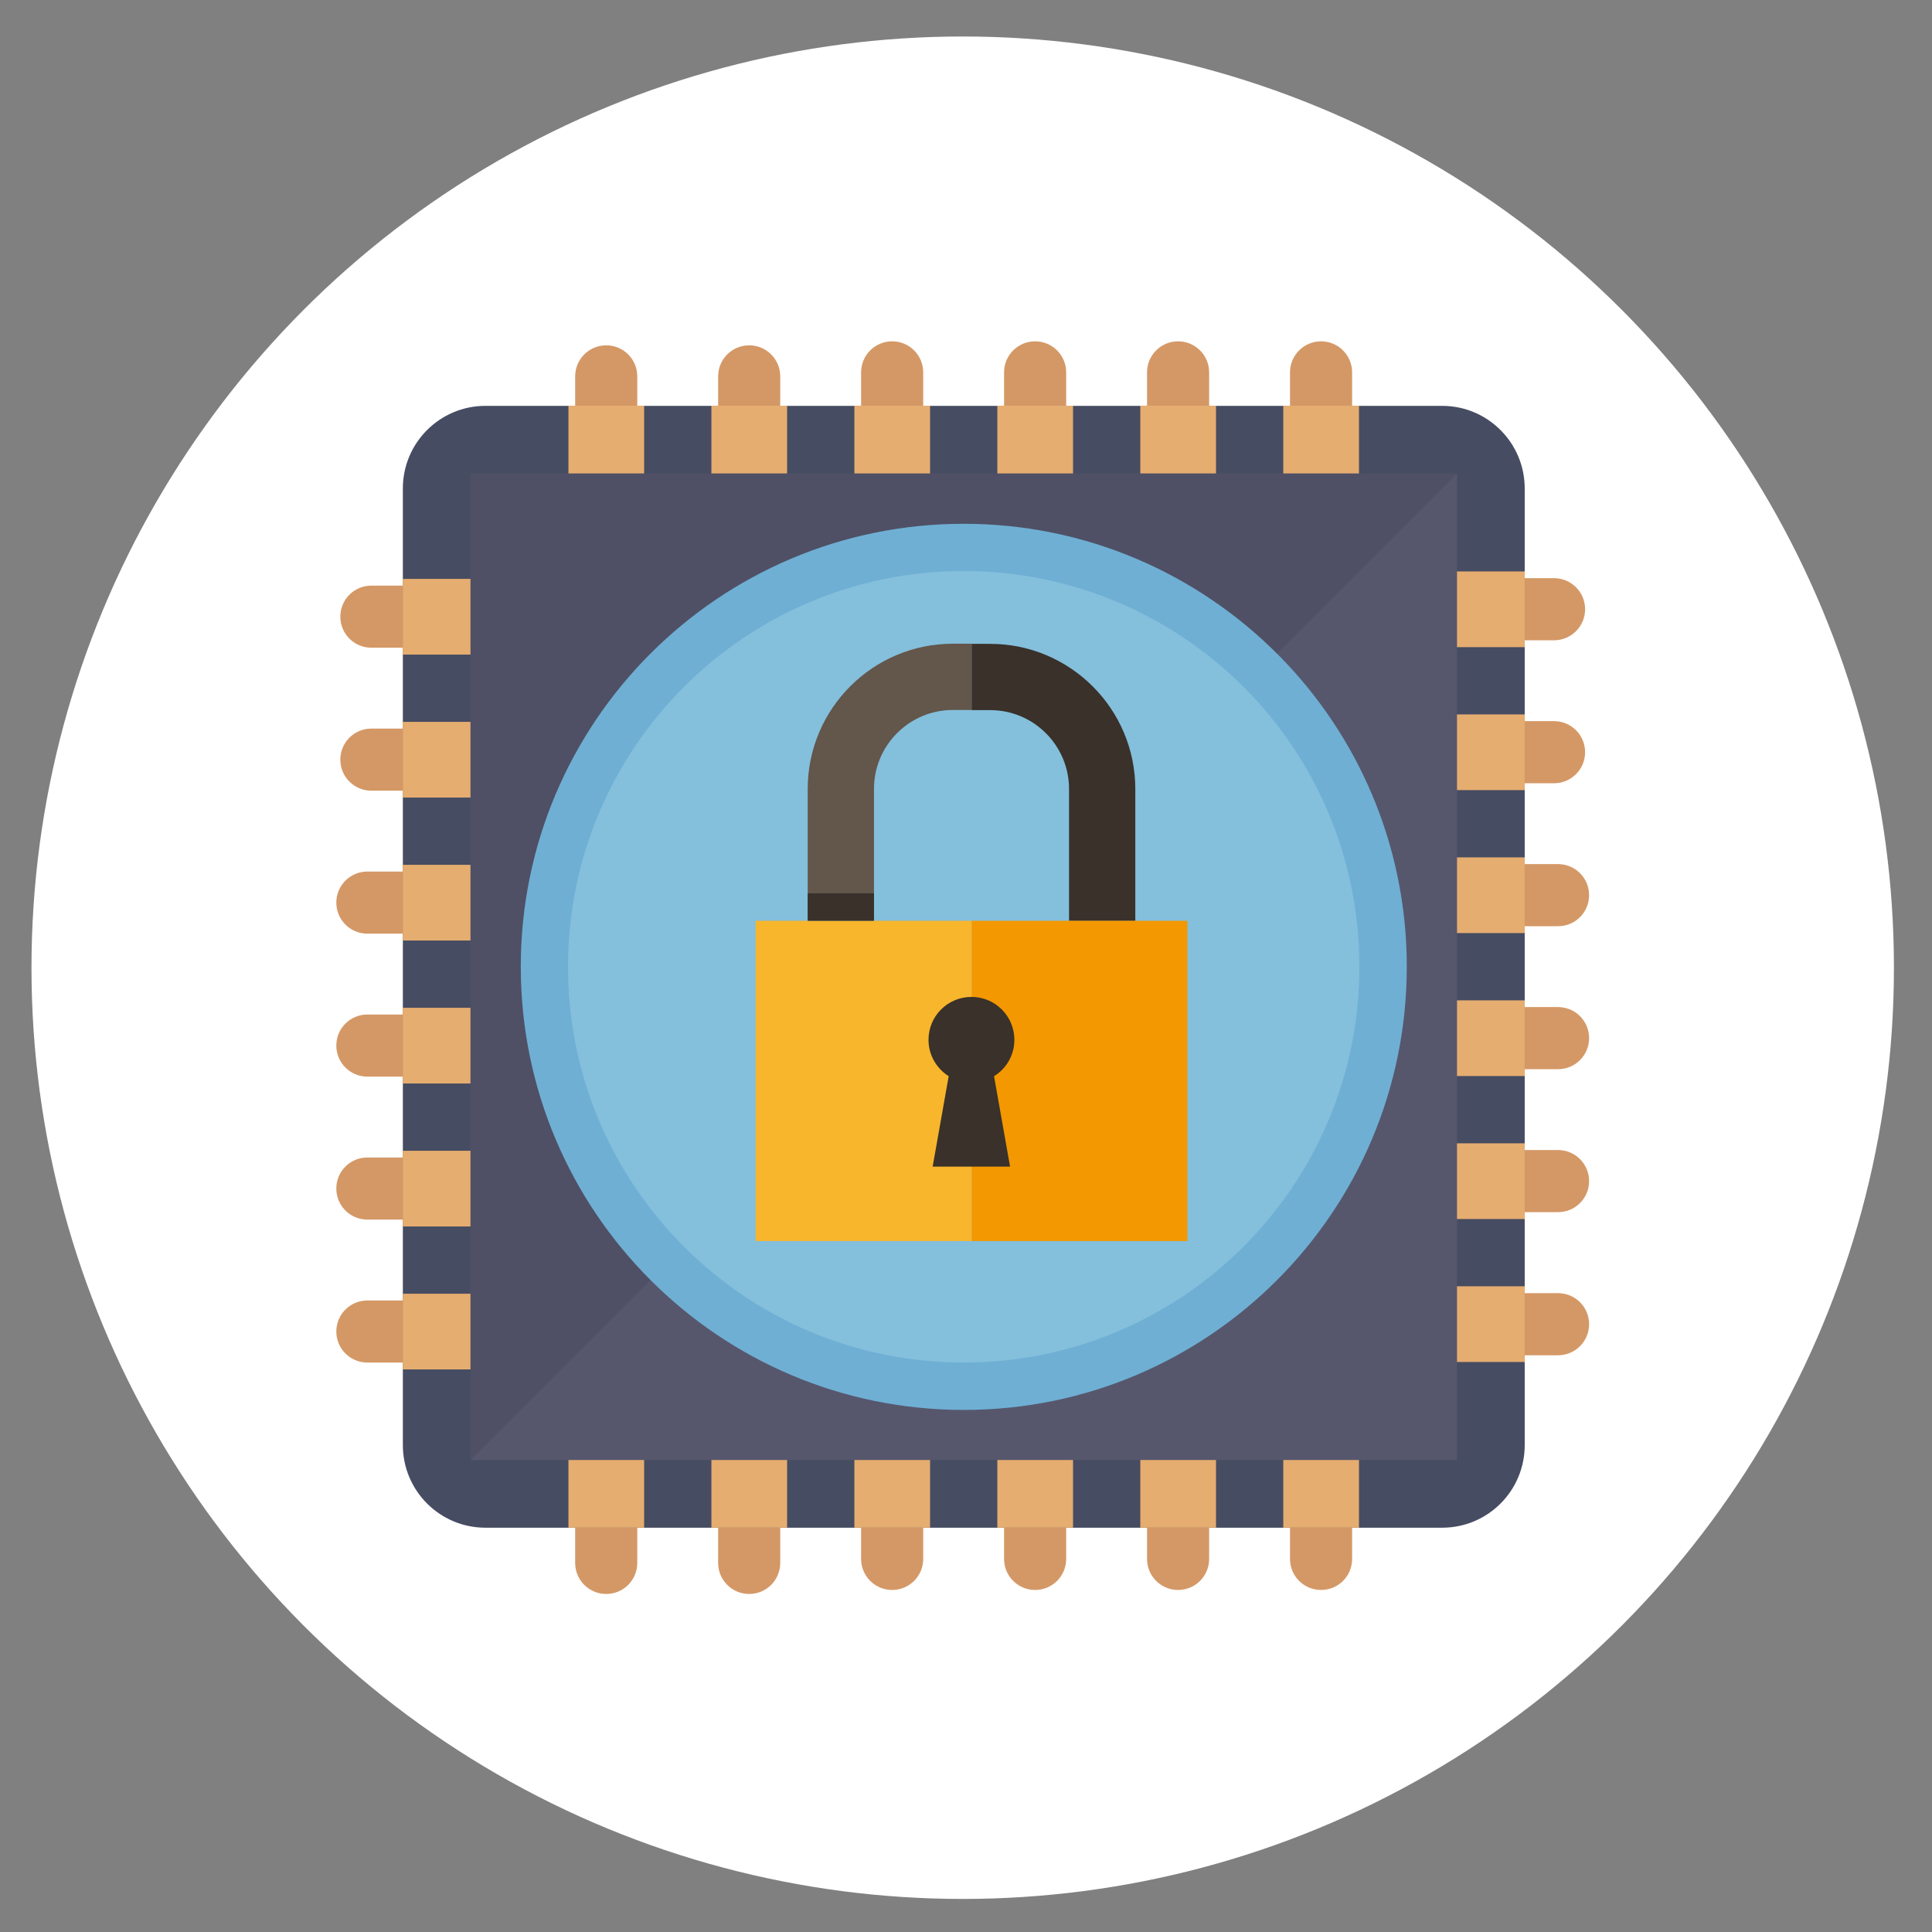 <?xml version="1.0" encoding="UTF-8"?> <!-- Generator: Adobe Illustrator 23.1.0, SVG Export Plug-In . SVG Version: 6.00 Build 0) --> <svg xmlns="http://www.w3.org/2000/svg" xmlns:xlink="http://www.w3.org/1999/xlink" version="1.1" id="圖層_1" x="0px" y="0px" viewBox="0 0 135 135" style="enable-background:new 0 0 135 135;" xml:space="preserve"><rect x="0" y="0" width="135" height="135" fill="#808080" stroke="none"/> <style type="text/css"> .st0{fill:#FFFFFF;} .st1{fill:#D49866;} .st2{fill:#464C62;} .st3{fill:#E5AD70;} .st4{fill:#56576D;} .st5{fill:#4F5065;} .st6{fill:#6FAFD4;} .st7{fill:#84BFDC;} .st8{fill:#39312A;} .st9{fill:#63564B;} .st10{fill:#F39800;} .st11{fill:#F8B62D;} </style> <g id="Layer_2_2_"> <circle class="st0" cx="67.27" cy="67.62" r="65.07"></circle> </g> <g> <g> <g> <path class="st1" d="M30.05,65.24h-4.38c-1.2,0-2.17-0.97-2.17-2.17l0,0c0-1.2,0.97-2.17,2.17-2.17h4.38 c1.2,0,2.17,0.97,2.17,2.17l0,0C32.22,64.27,31.25,65.24,30.05,65.24z"></path> <path class="st1" d="M30.33,55.25h-4.38c-1.2,0-2.17-0.97-2.17-2.17l0,0c0-1.2,0.97-2.17,2.17-2.17h4.38 c1.2,0,2.17,0.97,2.17,2.17l0,0C32.5,54.28,31.53,55.25,30.33,55.25z"></path> <path class="st1" d="M30.33,45.26h-4.38c-1.2,0-2.17-0.97-2.17-2.17l0,0c0-1.2,0.97-2.17,2.17-2.17h4.38 c1.2,0,2.17,0.97,2.17,2.17l0,0C32.5,44.29,31.53,45.26,30.33,45.26z"></path> <path class="st1" d="M30.05,75.23h-4.38c-1.2,0-2.17-0.97-2.17-2.17v0c0-1.2,0.97-2.17,2.17-2.17h4.38c1.2,0,2.17,0.97,2.17,2.17 v0C32.22,74.26,31.25,75.23,30.05,75.23z"></path> <path class="st1" d="M30.05,85.22h-4.38c-1.2,0-2.17-0.97-2.17-2.17l0,0c0-1.2,0.97-2.17,2.17-2.17h4.38 c1.2,0,2.17,0.97,2.17,2.17l0,0C32.22,84.25,31.25,85.22,30.05,85.22z"></path> <path class="st1" d="M30.05,95.21h-4.38c-1.2,0-2.17-0.97-2.17-2.17l0,0c0-1.2,0.97-2.17,2.17-2.17h4.38 c1.2,0,2.17,0.97,2.17,2.17l0,0C32.22,94.24,31.25,95.21,30.05,95.21z"></path> </g> <g> <path class="st1" d="M104.49,64.72h4.38c1.2,0,2.17-0.97,2.17-2.17l0,0c0-1.2-0.97-2.17-2.17-2.17h-4.38 c-1.2,0-2.17,0.97-2.17,2.17l0,0C102.33,63.75,103.3,64.72,104.49,64.72z"></path> <path class="st1" d="M104.21,54.73h4.38c1.2,0,2.17-0.97,2.17-2.17l0,0c0-1.2-0.97-2.17-2.17-2.17h-4.38 c-1.2,0-2.17,0.97-2.17,2.17l0,0C102.05,53.76,103.02,54.73,104.21,54.73z"></path> <path class="st1" d="M104.21,44.74h4.38c1.2,0,2.17-0.97,2.17-2.17l0,0c0-1.2-0.97-2.17-2.17-2.17h-4.38 c-1.2,0-2.17,0.97-2.17,2.17l0,0C102.05,43.77,103.02,44.74,104.21,44.74z"></path> <path class="st1" d="M104.49,74.71h4.38c1.2,0,2.17-0.97,2.17-2.17l0,0c0-1.2-0.97-2.17-2.17-2.17h-4.38 c-1.2,0-2.17,0.97-2.17,2.17l0,0C102.33,73.74,103.3,74.71,104.49,74.71z"></path> <path class="st1" d="M104.49,84.7h4.38c1.2,0,2.17-0.97,2.17-2.17l0,0c0-1.2-0.97-2.17-2.17-2.17h-4.38 c-1.2,0-2.17,0.97-2.17,2.17l0,0C102.33,83.74,103.3,84.7,104.49,84.7z"></path> <path class="st1" d="M104.49,94.7h4.38c1.2,0,2.17-0.97,2.17-2.17l0,0c0-1.2-0.97-2.17-2.17-2.17h-4.38 c-1.2,0-2.17,0.97-2.17,2.17l0,0C102.33,93.73,103.3,94.7,104.49,94.7z"></path> </g> <g> <path class="st1" d="M64.51,30.4v-4.38c0-1.2-0.97-2.17-2.17-2.17l0,0c-1.2,0-2.17,0.97-2.17,2.17v4.38 c0,1.2,0.97,2.17,2.17,2.17l0,0C63.54,32.57,64.51,31.6,64.51,30.4z"></path> <path class="st1" d="M54.52,30.68V26.3c0-1.2-0.97-2.17-2.17-2.17l0,0c-1.2,0-2.17,0.97-2.17,2.17v4.38 c0,1.2,0.97,2.17,2.17,2.17l0,0C53.55,32.85,54.52,31.88,54.52,30.68z"></path> <path class="st1" d="M44.53,30.68V26.3c0-1.2-0.97-2.17-2.17-2.17l0,0c-1.2,0-2.17,0.97-2.17,2.17v4.38 c0,1.2,0.97,2.17,2.17,2.17l0,0C43.56,32.85,44.53,31.88,44.53,30.68z"></path> <path class="st1" d="M74.5,30.4v-4.38c0-1.2-0.97-2.17-2.17-2.17l0,0c-1.2,0-2.17,0.97-2.17,2.17v4.38c0,1.2,0.97,2.17,2.17,2.17 l0,0C73.53,32.57,74.5,31.6,74.5,30.4z"></path> <path class="st1" d="M84.49,30.4v-4.38c0-1.2-0.97-2.17-2.17-2.17l0,0c-1.2,0-2.17,0.97-2.17,2.17v4.38 c0,1.2,0.97,2.17,2.17,2.17l0,0C83.52,32.57,84.49,31.6,84.49,30.4z"></path> <path class="st1" d="M94.48,30.4v-4.38c0-1.2-0.97-2.17-2.17-2.17l0,0c-1.2,0-2.17,0.97-2.17,2.17v4.38 c0,1.2,0.97,2.17,2.17,2.17l0,0C93.52,32.57,94.48,31.6,94.48,30.4z"></path> </g> <g> <path class="st1" d="M64.51,108.93v-4.38c0-1.2-0.97-2.17-2.17-2.17l0,0c-1.2,0-2.17,0.97-2.17,2.17v4.38 c0,1.2,0.97,2.17,2.17,2.17l0,0C63.54,111.1,64.51,110.13,64.51,108.93z"></path> <path class="st1" d="M54.52,109.21v-4.38c0-1.2-0.97-2.17-2.17-2.17l0,0c-1.2,0-2.17,0.97-2.17,2.17v4.38 c0,1.2,0.97,2.17,2.17,2.17l0,0C53.55,111.38,54.52,110.41,54.52,109.21z"></path> <path class="st1" d="M44.53,109.21v-4.38c0-1.2-0.97-2.17-2.17-2.17l0,0c-1.2,0-2.17,0.97-2.17,2.17v4.38 c0,1.2,0.97,2.17,2.17,2.17l0,0C43.56,111.38,44.53,110.41,44.53,109.21z"></path> <path class="st1" d="M74.5,108.93v-4.38c0-1.2-0.97-2.17-2.17-2.17l0,0c-1.2,0-2.17,0.97-2.17,2.17v4.38 c0,1.2,0.97,2.17,2.17,2.17l0,0C73.53,111.1,74.5,110.13,74.5,108.93z"></path> <path class="st1" d="M84.49,108.93v-4.38c0-1.2-0.97-2.17-2.17-2.17l0,0c-1.2,0-2.17,0.97-2.17,2.17v4.38 c0,1.2,0.97,2.17,2.17,2.17l0,0C83.52,111.1,84.49,110.13,84.49,108.93z"></path> <path class="st1" d="M94.48,108.93v-4.38c0-1.2-0.97-2.17-2.17-2.17l0,0c-1.2,0-2.17,0.97-2.17,2.17v4.38 c0,1.2,0.97,2.17,2.17,2.17l0,0C93.52,111.1,94.48,110.13,94.48,108.93z"></path> </g> <path class="st2" d="M100.77,106.75H33.92c-3.19,0-5.77-2.59-5.77-5.77V34.13c0-3.19,2.59-5.77,5.77-5.77h66.85 c3.19,0,5.77,2.59,5.77,5.77v66.85C106.54,104.17,103.96,106.75,100.77,106.75z"></path> <g> <rect x="39.72" y="98.26" class="st3" width="5.29" height="8.49"></rect> <rect x="49.71" y="98.26" class="st3" width="5.29" height="8.49"></rect> <rect x="59.7" y="98.26" class="st3" width="5.29" height="8.49"></rect> <rect x="69.69" y="98.26" class="st3" width="5.29" height="8.49"></rect> <rect x="79.68" y="98.26" class="st3" width="5.29" height="8.49"></rect> <rect x="89.67" y="98.26" class="st3" width="5.29" height="8.49"></rect> </g> <g> <rect x="39.72" y="28.35" class="st3" width="5.29" height="8.49"></rect> <rect x="49.71" y="28.35" class="st3" width="5.29" height="8.49"></rect> <rect x="59.7" y="28.35" class="st3" width="5.29" height="8.49"></rect> <rect x="69.69" y="28.35" class="st3" width="5.29" height="8.49"></rect> <rect x="79.68" y="28.35" class="st3" width="5.29" height="8.49"></rect> <rect x="89.67" y="28.35" class="st3" width="5.29" height="8.49"></rect> </g> <g> <rect x="28.14" y="90.4" class="st3" width="8.49" height="5.29"></rect> <rect x="28.14" y="80.41" class="st3" width="8.49" height="5.29"></rect> <rect x="28.14" y="70.42" class="st3" width="8.49" height="5.29"></rect> <rect x="28.14" y="60.43" class="st3" width="8.49" height="5.29"></rect> <rect x="28.14" y="50.44" class="st3" width="8.49" height="5.29"></rect> <rect x="28.14" y="40.45" class="st3" width="8.49" height="5.29"></rect> </g> <g> <rect x="98.05" y="89.88" class="st3" width="8.49" height="5.29"></rect> <rect x="98.05" y="79.89" class="st3" width="8.49" height="5.29"></rect> <rect x="98.05" y="69.9" class="st3" width="8.49" height="5.29"></rect> <rect x="98.05" y="59.91" class="st3" width="8.49" height="5.29"></rect> <rect x="98.05" y="49.92" class="st3" width="8.49" height="5.29"></rect> <rect x="98.05" y="39.93" class="st3" width="8.49" height="5.29"></rect> </g> <rect x="32.88" y="33.09" class="st4" width="68.93" height="68.93"></rect> <polygon class="st5" points="32.88,102.02 101.81,33.09 32.88,33.09 "></polygon> <path class="st6" d="M98.3,67.55c0,17.1-13.86,30.97-30.95,30.97c-8.55,0-16.28-3.46-21.89-9.07c-5.6-5.6-9.07-13.35-9.07-21.9 c0-17.09,13.86-30.95,30.95-30.95c8.58,0,16.35,3.5,21.97,9.15C94.86,51.33,98.3,59.05,98.3,67.55z"></path> <path class="st7" d="M94.99,67.55c0,15.28-12.38,27.66-27.65,27.66c-7.64,0-14.55-3.09-19.55-8.1c-5.01-5.01-8.1-11.92-8.1-19.56 c0-15.27,12.38-27.65,27.65-27.65c7.66,0,14.61,3.13,19.63,8.17C91.93,53.06,94.99,59.96,94.99,67.55z"></path> </g> <g> <path class="st8" d="M69.19,49.62c3.04,0,5.51,2.47,5.51,5.51v9.22h4.63v-9.22c0-5.59-4.55-10.14-10.14-10.14h-1.3v4.63H69.19z"></path> <path class="st9" d="M61.07,55.12c0-3.04,2.47-5.51,5.51-5.51h1.3v-4.63h-1.3c-5.59,0-10.14,4.55-10.14,10.14v9.22h4.63V55.12z"></path> <polygon class="st10" points="82.97,64.34 79.33,64.34 74.7,64.34 67.89,64.34 67.89,86.72 82.97,86.72 "></polygon> <polygon class="st11" points="61.07,64.34 56.44,64.34 52.8,64.34 52.8,86.72 67.89,86.72 67.89,64.34 "></polygon> <rect x="56.44" y="62.42" class="st8" width="4.63" height="1.92"></rect> <path class="st8" d="M70.88,72.66c0-1.66-1.34-3-3-3c-1.66,0-3,1.34-3,3c0,1.07,0.57,2.01,1.41,2.54l-1.12,6.32h5.41l-1.12-6.32 C70.32,74.67,70.88,73.73,70.88,72.66z"></path> </g> </g> </svg> 